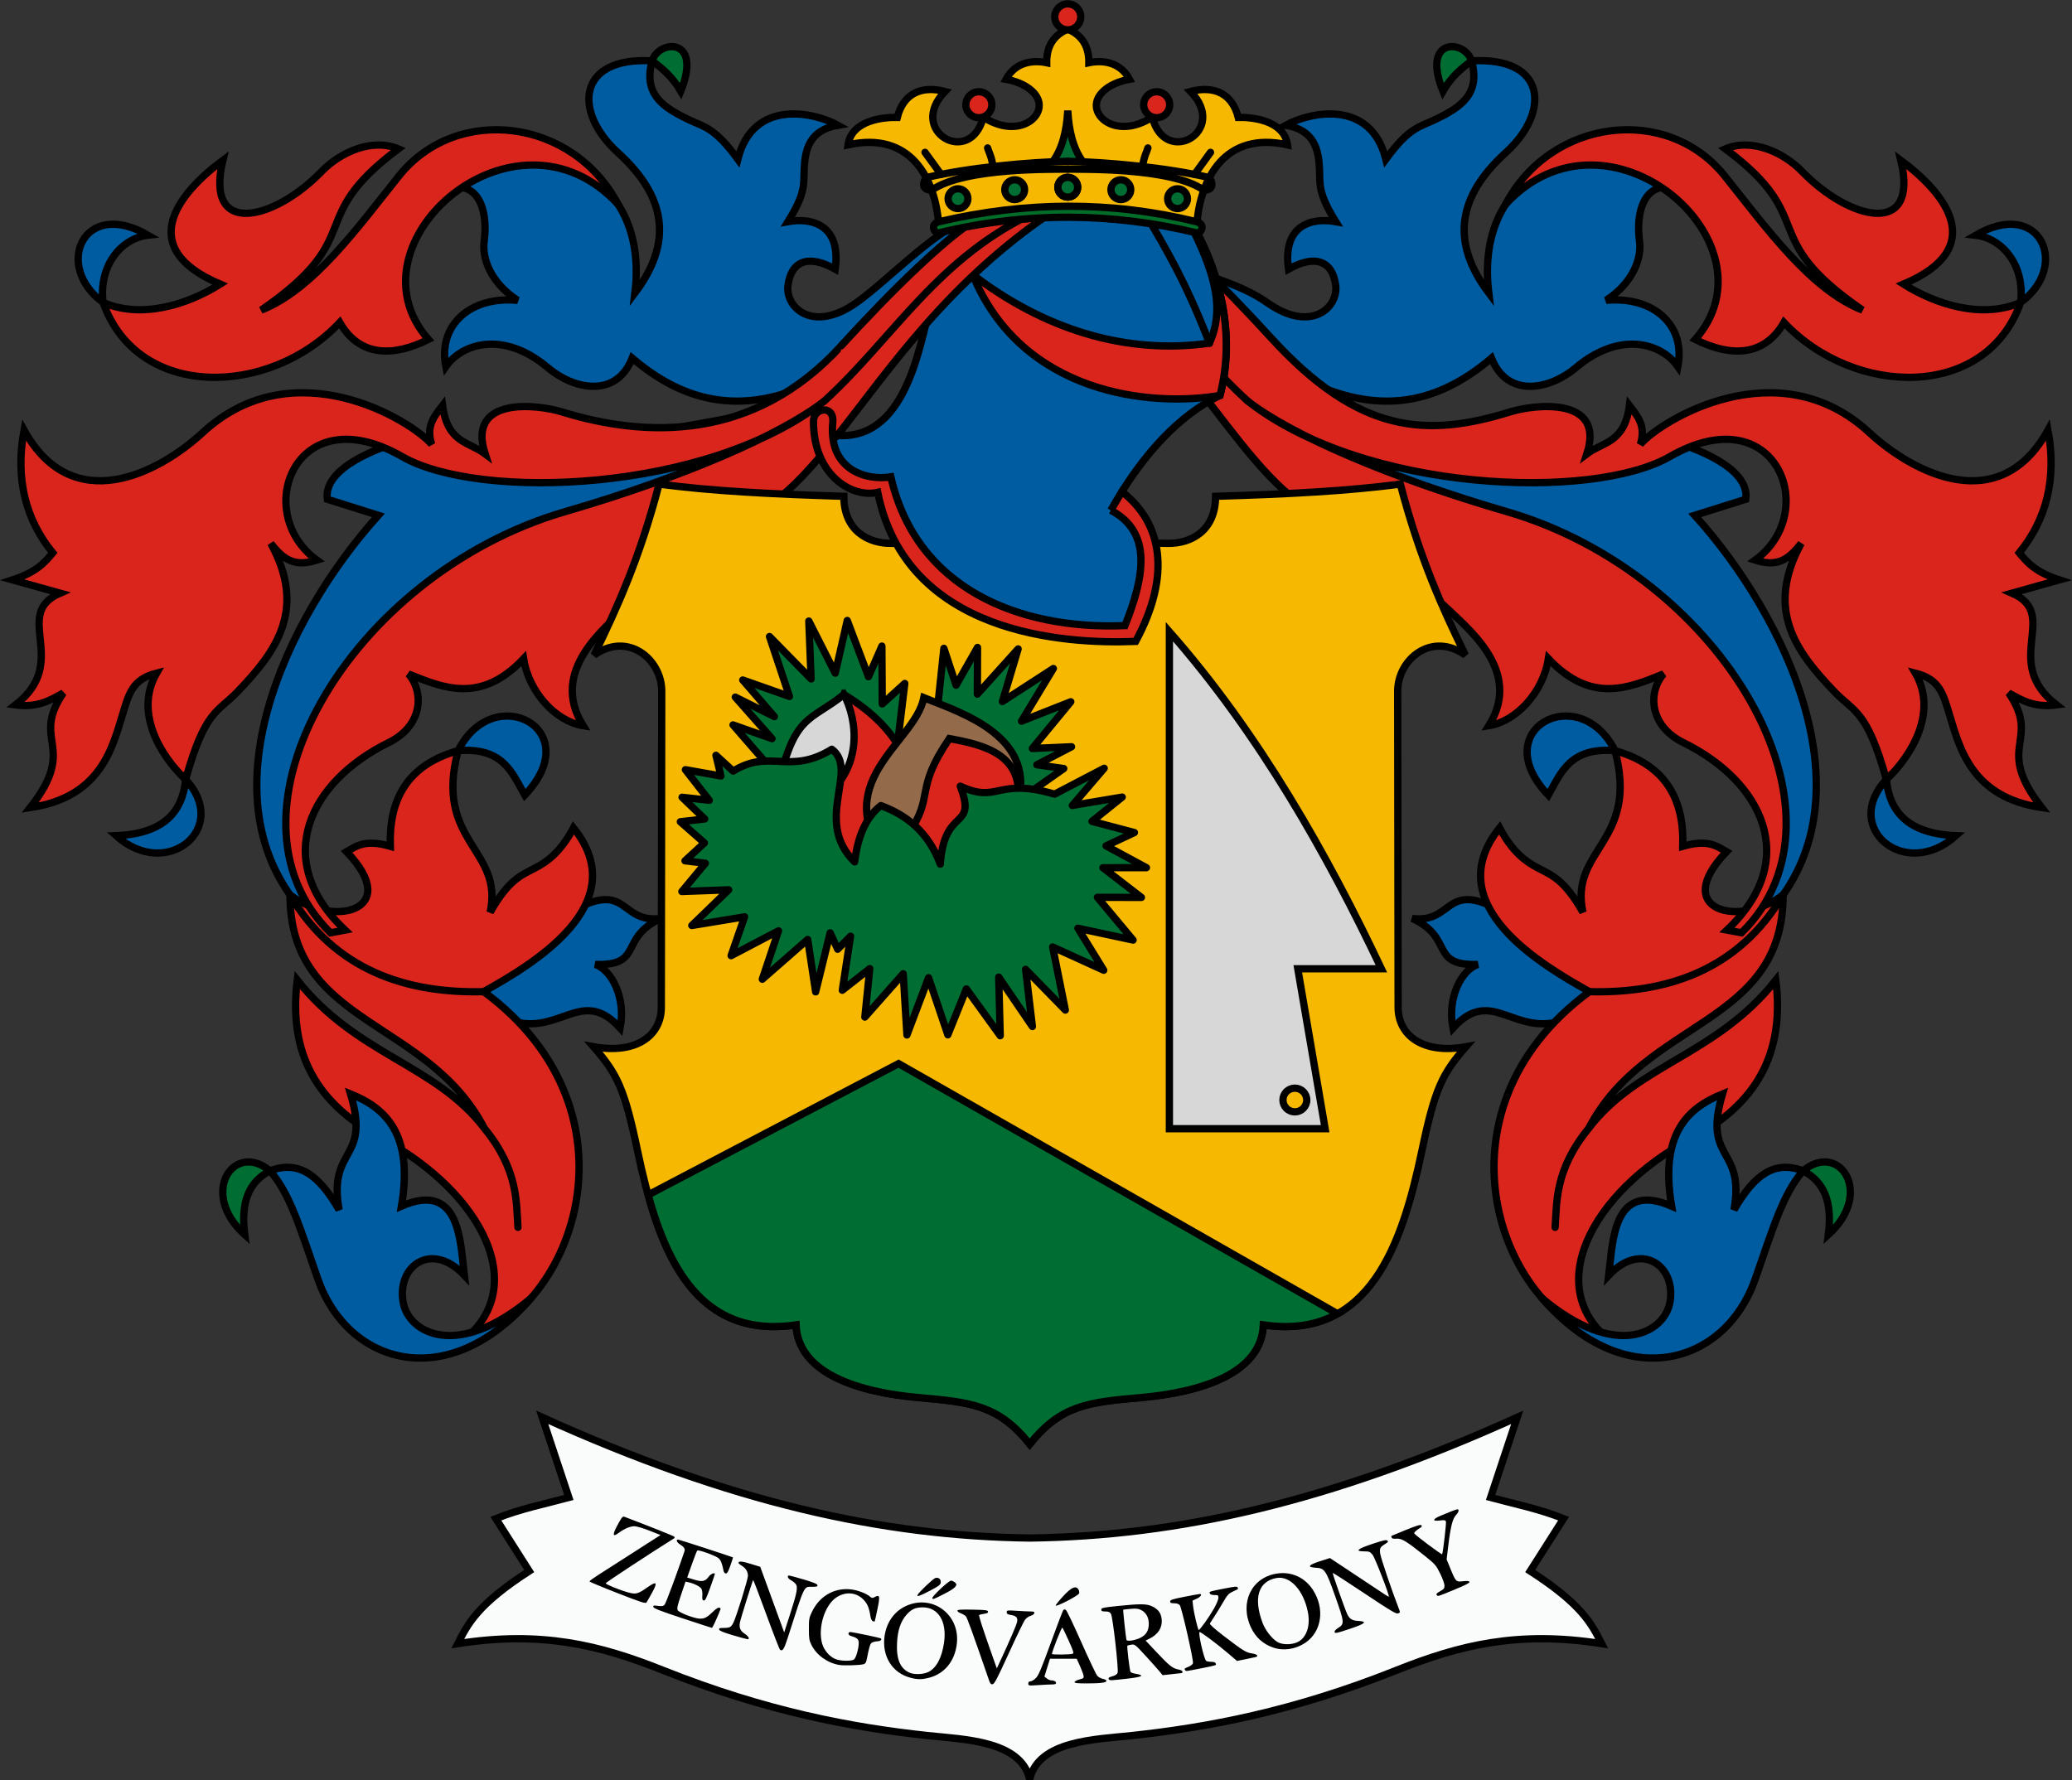 <?xml version="1.0" encoding="UTF-8" standalone="no"?>
<!-- Created with Inkscape (http://www.inkscape.org/) -->

<svg
   width="170.687mm"
   height="146.656mm"
   viewBox="0 0 170.687 146.656"
   version="1.1"
   id="svg5"
   xml:space="preserve"
   inkscape:version="1.2.1 (ef4d3fba62, 2022-07-19, custom)"
   sodipodi:docname="HUN Zengővárkony COA.svg"
   xmlns:inkscape="http://www.inkscape.org/namespaces/inkscape"
   xmlns:sodipodi="http://sodipodi.sourceforge.net/DTD/sodipodi-0.dtd"
   xmlns="http://www.w3.org/2000/svg"
   xmlns:svg="http://www.w3.org/2000/svg"><rect x="0" y="0" width="170.687" height="146.656" fill="#333333" stroke="none"/><sodipodi:namedview
     id="namedview7"
     pagecolor="#ffffff"
     bordercolor="#666666"
     borderopacity="1.0"
     inkscape:showpageshadow="2"
     inkscape:pageopacity="0.0"
     inkscape:pagecheckerboard="0"
     inkscape:deskcolor="#d1d1d1"
     inkscape:document-units="mm"
     showgrid="false"
     inkscape:zoom="0.5888121"
     inkscape:cx="576.58462"
     inkscape:cy="7.642506"
     inkscape:window-width="1860"
     inkscape:window-height="1016"
     inkscape:window-x="0"
     inkscape:window-y="0"
     inkscape:window-maximized="1"
     inkscape:current-layer="layer2"
     showguides="true" /><defs
     id="defs2" /><g
     inkscape:groupmode="layer"
     id="layer2"
     inkscape:label="RASZTER"
     transform="translate(366.029,-99.695)" /><g
     inkscape:label="Layer 1"
     inkscape:groupmode="layer"
     id="layer1"
     transform="translate(366.029,-99.695)"><g
       id="g12697"
       inkscape:transform-center-x="41.802615"
       inkscape:transform-center-y="5.9891965"
       transform="translate(-185.208,111.125)"><path
         style="font-variation-settings:normal;opacity:1;fill:#005ca1;fill-opacity:1;stroke:#000000;stroke-width:0.6;stroke-linecap:round;stroke-linejoin:miter;stroke-miterlimit:4;stroke-dasharray:none;stroke-dashoffset:0;stroke-opacity:1;stop-color:#000000;stop-opacity:1"
         d="m -144.895,68.013 5.751,4.507 c 4.345,1.711 6.141,-2.854 9.408,0.755 0.497,-2.493 -0.707,-4.808 -2.055,-5.245 4.043,0.125 1.913,-2.209 5.417,-3.789 -3.475,0.442 -2.623,-3.253 -7.415,-0.558"
         id="path12549"
         sodipodi:nodetypes="cccccc" /><path
         style="font-variation-settings:normal;opacity:1;fill:#005ca1;fill-opacity:1;stroke:#000000;stroke-width:0.6;stroke-linecap:round;stroke-linejoin:miter;stroke-miterlimit:4;stroke-dasharray:none;stroke-dashoffset:0;stroke-opacity:1;stop-color:#000000;stop-opacity:1"
         d="m -113.148,21.649 -27.68,5.023 -6.818,-1.801 c -1.969,0.588 -6.562,2.221 -6.21,4.833 l 4.205,1.323 c -7.525,8.328 -14.731,23.332 -6.052,32.795 l 1.255,0.688 c -6.429,-11.615 4.214,-23.018 22.202,-27.552 9.692,-2.443 13.418,-11.95 19.123,-15.2"
         id="path9982"
         sodipodi:nodetypes="cccccccsc" /><path
         style="font-variation-settings:normal;opacity:1;fill:#da251c;fill-opacity:1;stroke:#000000;stroke-width:0.6;stroke-linecap:round;stroke-linejoin:miter;stroke-miterlimit:4;stroke-dasharray:none;stroke-dashoffset:0;stroke-opacity:1;stop-color:#000000;stop-opacity:1"
         d="m -156.933,62.298 c 3.595,2.747 9.32,1.3 4.663,-3.557 0.822,-0.475 1.54,-1.041 3.602,-0.443 -0.119,-3.665 1.236,-6.664 5.584,-7.881 -2.011,7.559 3.788,8.104 2.638,13.319 1.542,-2.731 2.607,-3.068 3.739,-3.667 1,-0.529 2.085,-1.321 3.128,-3.292 5.115,6.364 -3.609,11.365 -7.395,13.495 13.584,10.02 7.342,26.863 -2.118,29.062 6.232,-4.401 2.095,-12.499 -6.355,-17.01 -5.161,-2.755 -7.653,-6.814 -6.887,-13.005 4.905,6.207 11.38,6.929 15.406,12.2 -4.676,-9.028 -16.024,-8.448 -16.005,-19.222"
         id="path9984"
         sodipodi:nodetypes="cccccscccsccc" /><path
         style="font-variation-settings:normal;opacity:1;fill:none;fill-opacity:1;stroke:#000000;stroke-width:0.6;stroke-linecap:round;stroke-linejoin:miter;stroke-miterlimit:4;stroke-dasharray:none;stroke-dashoffset:0;stroke-opacity:1;stop-color:#000000;stop-opacity:1"
         d="m -156.933,62.298 c 3.694,6.259 9.668,8.137 15.958,7.975"
         id="path9986"
         sodipodi:nodetypes="cc" /><path
         style="font-variation-settings:normal;opacity:1;fill:none;fill-opacity:1;stroke:#000000;stroke-width:0.6;stroke-linecap:round;stroke-linejoin:miter;stroke-miterlimit:4;stroke-dasharray:none;stroke-dashoffset:0;stroke-opacity:1;stop-color:#000000;stop-opacity:1"
         d="m -140.928,81.52 c 2.834,3.457 2.626,6.157 2.777,8.17"
         id="path9988"
         sodipodi:nodetypes="cc" /><path
         style="font-variation-settings:normal;opacity:1;fill:#005ca1;fill-opacity:1;stroke:#000000;stroke-width:0.6;stroke-linecap:round;stroke-linejoin:miter;stroke-miterlimit:4;stroke-dasharray:none;stroke-dashoffset:0;stroke-opacity:1;stop-color:#000000;stop-opacity:1"
         d="m -137.058,95.509 c -6.876,7.995 -15.121,5.452 -17.571,-1.539 -1.441,-4.113 -2.285,-7.054 -3.955,-8.935 2.36,-0.89 4.018,0.305 5.697,3.215 -0.928,-5.271 2.617,-3.937 0.944,-9.552 2.926,1.182 5.189,3.339 4.192,9.248 4.873,-2.116 4.845,2.994 5.18,5.692 -2.676,-2.846 -5.556,-0.793 -5.046,2.196 0.444,2.604 4.501,4.774 10.533,-0.296"
         id="path9990"
         sodipodi:nodetypes="cscccccsc" /><path
         style="font-variation-settings:normal;opacity:1;fill:#006d33;fill-opacity:1;stroke:#000000;stroke-width:0.6;stroke-linecap:round;stroke-linejoin:miter;stroke-miterlimit:4;stroke-dasharray:none;stroke-dashoffset:0;stroke-opacity:1;stop-color:#000000;stop-opacity:1"
         d="m -158.584,85.035 c -1.787,0.937 -2.41,2.64 -2.074,5.262 -3.817,-3.454 -0.865,-7.727 2.074,-5.262"
         id="path9992"
         sodipodi:nodetypes="ccc" /><path
         style="font-variation-settings:normal;opacity:1;fill:#005ca1;fill-opacity:1;stroke:#000000;stroke-width:0.6;stroke-linecap:round;stroke-linejoin:miter;stroke-miterlimit:4;stroke-dasharray:none;stroke-dashoffset:0;stroke-opacity:1;stop-color:#000000;stop-opacity:1"
         d="m -143.084,50.418 c 3.681,-0.292 4.423,1.756 5.492,3.663 5.188,-5.434 -2.559,-9.496 -5.492,-3.663"
         id="path9994"
         sodipodi:nodetypes="ccc" /></g><g
       id="g12715"
       inkscape:transform-center-x="-41.802614"
       inkscape:transform-center-y="5.9891965"
       transform="matrix(-1,0,0,1,-376.073,111.125)"><path
         style="font-variation-settings:normal;opacity:1;fill:#005ca1;fill-opacity:1;stroke:#000000;stroke-width:0.6;stroke-linecap:round;stroke-linejoin:miter;stroke-miterlimit:4;stroke-dasharray:none;stroke-dashoffset:0;stroke-opacity:1;stop-color:#000000;stop-opacity:1"
         d="m -144.895,68.013 5.751,4.507 c 4.345,1.711 6.141,-2.854 9.408,0.755 0.497,-2.493 -0.707,-4.808 -2.055,-5.245 4.043,0.125 1.913,-2.209 5.417,-3.789 -3.475,0.442 -2.623,-3.253 -7.415,-0.558"
         id="path12699"
         sodipodi:nodetypes="cccccc" /><path
         style="font-variation-settings:normal;opacity:1;fill:#005ca1;fill-opacity:1;stroke:#000000;stroke-width:0.6;stroke-linecap:round;stroke-linejoin:miter;stroke-miterlimit:4;stroke-dasharray:none;stroke-dashoffset:0;stroke-opacity:1;stop-color:#000000;stop-opacity:1"
         d="m -113.148,21.649 -27.68,5.023 -6.818,-1.801 c -1.969,0.588 -6.562,2.221 -6.21,4.833 l 4.205,1.323 c -7.525,8.328 -14.731,23.332 -6.052,32.795 l 1.255,0.688 c -6.429,-11.615 4.214,-23.018 22.202,-27.552 9.692,-2.443 13.418,-11.95 19.123,-15.2"
         id="path12701"
         sodipodi:nodetypes="cccccccsc" /><path
         style="font-variation-settings:normal;opacity:1;fill:#da251c;fill-opacity:1;stroke:#000000;stroke-width:0.6;stroke-linecap:round;stroke-linejoin:miter;stroke-miterlimit:4;stroke-dasharray:none;stroke-dashoffset:0;stroke-opacity:1;stop-color:#000000;stop-opacity:1"
         d="m -156.933,62.298 c 3.595,2.747 9.32,1.3 4.663,-3.557 0.822,-0.475 1.54,-1.041 3.602,-0.443 -0.119,-3.665 1.236,-6.664 5.584,-7.881 -2.011,7.559 3.788,8.104 2.638,13.319 1.542,-2.731 2.607,-3.068 3.739,-3.667 1,-0.529 2.085,-1.321 3.128,-3.292 5.115,6.364 -3.609,11.365 -7.395,13.495 13.584,10.02 7.342,26.863 -2.118,29.062 6.232,-4.401 2.095,-12.499 -6.355,-17.01 -5.161,-2.755 -7.653,-6.814 -6.887,-13.005 4.905,6.207 11.38,6.929 15.406,12.2 -4.676,-9.028 -16.024,-8.448 -16.005,-19.222"
         id="path12703"
         sodipodi:nodetypes="cccccscccsccc" /><path
         style="font-variation-settings:normal;opacity:1;fill:none;fill-opacity:1;stroke:#000000;stroke-width:0.6;stroke-linecap:round;stroke-linejoin:miter;stroke-miterlimit:4;stroke-dasharray:none;stroke-dashoffset:0;stroke-opacity:1;stop-color:#000000;stop-opacity:1"
         d="m -156.933,62.298 c 3.694,6.259 9.668,8.137 15.958,7.975"
         id="path12705"
         sodipodi:nodetypes="cc" /><path
         style="font-variation-settings:normal;opacity:1;fill:none;fill-opacity:1;stroke:#000000;stroke-width:0.6;stroke-linecap:round;stroke-linejoin:miter;stroke-miterlimit:4;stroke-dasharray:none;stroke-dashoffset:0;stroke-opacity:1;stop-color:#000000;stop-opacity:1"
         d="m -140.928,81.52 c 2.834,3.457 2.626,6.157 2.777,8.17"
         id="path12707"
         sodipodi:nodetypes="cc" /><path
         style="font-variation-settings:normal;opacity:1;fill:#005ca1;fill-opacity:1;stroke:#000000;stroke-width:0.6;stroke-linecap:round;stroke-linejoin:miter;stroke-miterlimit:4;stroke-dasharray:none;stroke-dashoffset:0;stroke-opacity:1;stop-color:#000000;stop-opacity:1"
         d="m -137.058,95.509 c -6.876,7.995 -15.121,5.452 -17.571,-1.539 -1.441,-4.113 -2.285,-7.054 -3.955,-8.935 2.36,-0.89 4.018,0.305 5.697,3.215 -0.928,-5.271 2.617,-3.937 0.944,-9.552 2.926,1.182 5.189,3.339 4.192,9.248 4.873,-2.116 4.845,2.994 5.18,5.692 -2.676,-2.846 -5.556,-0.793 -5.046,2.196 0.444,2.604 4.501,4.774 10.533,-0.296"
         id="path12709"
         sodipodi:nodetypes="cscccccsc" /><path
         style="font-variation-settings:normal;opacity:1;fill:#006d33;fill-opacity:1;stroke:#000000;stroke-width:0.6;stroke-linecap:round;stroke-linejoin:miter;stroke-miterlimit:4;stroke-dasharray:none;stroke-dashoffset:0;stroke-opacity:1;stop-color:#000000;stop-opacity:1"
         d="m -158.584,85.035 c -1.787,0.937 -2.41,2.64 -2.074,5.262 -3.817,-3.454 -0.865,-7.727 2.074,-5.262"
         id="path12711"
         sodipodi:nodetypes="ccc" /><path
         style="font-variation-settings:normal;opacity:1;fill:#005ca1;fill-opacity:1;stroke:#000000;stroke-width:0.6;stroke-linecap:round;stroke-linejoin:miter;stroke-miterlimit:4;stroke-dasharray:none;stroke-dashoffset:0;stroke-opacity:1;stop-color:#000000;stop-opacity:1"
         d="m -143.084,50.418 c 3.681,-0.292 4.423,1.756 5.492,3.663 5.188,-5.434 -2.559,-9.496 -5.492,-3.663"
         id="path12713"
         sodipodi:nodetypes="ccc" /></g><g
       id="g9210"
       transform="translate(-179.917,37.042)"><path
         style="font-variation-settings:normal;opacity:1;fill:#005ca1;fill-opacity:1;stroke:#000000;stroke-width:0.6;stroke-linecap:round;stroke-linejoin:miter;stroke-miterlimit:4;stroke-dasharray:none;stroke-dashoffset:0;stroke-opacity:1;stop-color:#000000;stop-opacity:1"
         d="m -90.762,83.937 c 2.863,1.136 6.564,1.897 9.041,3.651 3.609,2.555 5.865,0.389 5.642,-1.408 -0.253,-2.038 -1.693,-2.592 -3.891,-1.353 -0.505,-3.639 1.91,-4.27 3.892,-3.913 -1.469,-2.374 -1.284,-3.026 -1.337,-4.328 -0.064,-1.545 -0.39,-3.22 -2.776,-3.615 1.836,-1.025 6.96,-2.284 8.242,2.802 1.936,-2.656 2.793,-2.655 4.07,-3.272 2.097,-1.012 3.745,-2.081 2.991,-4.835 6.222,-0.353 6.481,4.23 2.835,7.546 -3.356,3.052 -5.027,6.799 -1.416,11.586 -1.44,-11.861 11.513,-14.165 16.42,-7.995 -2.837,-1.919 -4.455,0.295 -3.998,3.77 0.153,1.163 -0.349,3.24 -2.758,4.827 3.835,-0.362 6.586,1.988 5.911,5.458 -1.406,-2.012 -4.863,-2.911 -8.401,0.088 -2.101,1.781 -5.618,2.577 -6.952,-0.789 -4.919,4.21 -10.032,4.619 -15.893,1.502 L -94.003,80.185"
         id="path9188"
         sodipodi:nodetypes="cssccsccscsccsccsccc"
         inkscape:transform-center-x="-25.467784"
         inkscape:transform-center-y="24.28616" /><path
         style="font-variation-settings:normal;opacity:1;fill:#006d33;fill-opacity:1;stroke:#000000;stroke-width:0.6;stroke-linecap:round;stroke-linejoin:miter;stroke-miterlimit:4;stroke-dasharray:none;stroke-dashoffset:0;stroke-opacity:1;stop-color:#000000;stop-opacity:1"
         d="m -64.888,67.667 c -0.532,-1.74 -4.181,-2.019 -2.359,2.499 0.702,-1.211 1.526,-1.873 2.359,-2.499"
         id="path9190"
         sodipodi:nodetypes="ccc"
         inkscape:transform-center-x="-29.673629"
         inkscape:transform-center-y="10.940371" /><g
         id="g9194"
         transform="matrix(-1,0,0,1,-191.988,-37.042)"
         style="fill:#da251c;fill-opacity:1;stroke:#000000;stroke-width:0.6;stroke-dasharray:none"
         inkscape:transform-center-x="-55.113886"
         inkscape:transform-center-y="26.154162"><path
           style="font-variation-settings:normal;opacity:1;fill:#da251c;fill-opacity:1;stroke:#000000;stroke-width:0.6;stroke-linecap:round;stroke-linejoin:miter;stroke-miterlimit:4;stroke-dasharray:none;stroke-dashoffset:0;stroke-opacity:1;stop-color:#000000;stop-opacity:1"
           d="m -129.887,116.558 c -3.725,-7.115 -13.305,-8.316 -18.067,-2.367 -3.433,4.289 -7.067,9.369 -11.351,11.055 8.883,-6.123 3.447,-7.427 11.299,-13.285 -2.194,-0.916 -4.8,0.292 -6.322,1.864 -3.896,4.022 -9.672,5.467 -8.131,-0.924 -3.702,2.743 -7.278,7.224 -0.223,10.204 -2.69,1.694 -6.481,2.884 -9.647,1.512 2.851,8.066 13.713,7.798 19.497,1.647 1.655,2.886 4.471,2.817 7.305,1.398 -7.002,-7.943 7.181,-20.277 15.619,-11.136"
           id="path9192"
           sodipodi:nodetypes="csccscccccc" /></g><path
         style="font-variation-settings:normal;opacity:1;fill:#005ca1;fill-opacity:1;stroke:#000000;stroke-width:0.6;stroke-linecap:round;stroke-linejoin:miter;stroke-miterlimit:4;stroke-dasharray:none;stroke-dashoffset:0;stroke-opacity:1;stop-color:#000000;stop-opacity:1"
         d="m -19.659,87.575 c 4.099,-2.979 1.646,-8.651 -3.703,-5.543 2.17,0.239 4.082,2.459 3.703,5.543 z"
         id="path9196"
         sodipodi:nodetypes="ccc"
         inkscape:transform-center-x="-75.510003"
         inkscape:transform-center-y="26.963443" /></g><g
       id="g9203"
       transform="translate(-185.208,37.042)"><path
         style="font-variation-settings:normal;opacity:1;fill:#005ca1;fill-opacity:1;stroke:#000000;stroke-width:0.6;stroke-linecap:round;stroke-linejoin:miter;stroke-miterlimit:4;stroke-dasharray:none;stroke-dashoffset:0;stroke-opacity:1;stop-color:#000000;stop-opacity:1"
         d="m -101.226,80.762 c -2.863,1.136 -6.564,5.072 -9.041,6.826 -3.609,2.555 -5.865,0.389 -5.642,-1.408 0.253,-2.038 1.693,-2.592 3.891,-1.353 0.505,-3.639 -1.91,-4.27 -3.892,-3.913 1.469,-2.374 1.284,-3.026 1.337,-4.328 0.064,-1.545 0.39,-3.22 2.776,-3.615 -1.836,-1.025 -6.96,-2.284 -8.242,2.802 -1.936,-2.656 -2.793,-2.655 -4.07,-3.272 -2.097,-1.012 -3.745,-2.081 -2.991,-4.835 -6.222,-0.353 -6.481,4.23 -2.835,7.546 3.356,3.052 5.027,6.799 1.416,11.586 1.44,-11.861 -11.513,-14.165 -16.42,-7.995 2.837,-1.919 4.455,0.295 3.998,3.77 -0.153,1.163 0.349,3.24 2.758,4.827 -3.835,-0.362 -6.586,1.988 -5.911,5.458 1.406,-2.012 4.863,-2.911 8.401,0.088 2.101,1.781 5.618,2.577 6.952,-0.789 4.919,4.21 10.032,4.619 15.893,1.502 l 14.86,-13.474"
         id="path7418"
         sodipodi:nodetypes="cssccsccscsccsccsccc"
         inkscape:transform-center-x="25.467784"
         inkscape:transform-center-y="24.28616" /><path
         style="font-variation-settings:normal;opacity:1;fill:#006d33;fill-opacity:1;stroke:#000000;stroke-width:0.6;stroke-linecap:round;stroke-linejoin:miter;stroke-miterlimit:4;stroke-dasharray:none;stroke-dashoffset:0;stroke-opacity:1;stop-color:#000000;stop-opacity:1"
         d="m -127.1,67.667 c 0.532,-1.74 4.181,-2.019 2.359,2.499 -0.702,-1.211 -1.526,-1.873 -2.359,-2.499"
         id="path7420"
         sodipodi:nodetypes="ccc"
         inkscape:transform-center-x="29.673629"
         inkscape:transform-center-y="10.940371" /><g
         id="g7459"
         transform="translate(0,-37.042)"
         style="fill:#da251c;fill-opacity:1;stroke:#000000;stroke-width:0.6;stroke-dasharray:none"
         inkscape:transform-center-x="55.113887"
         inkscape:transform-center-y="26.154162"><path
           style="font-variation-settings:normal;opacity:1;fill:#da251c;fill-opacity:1;stroke:#000000;stroke-width:0.6;stroke-linecap:round;stroke-linejoin:miter;stroke-miterlimit:4;stroke-dasharray:none;stroke-dashoffset:0;stroke-opacity:1;stop-color:#000000;stop-opacity:1"
           d="m -129.887,116.558 c -3.725,-7.115 -13.305,-8.316 -18.067,-2.367 -3.433,4.289 -7.067,9.369 -11.351,11.055 8.883,-6.123 3.447,-7.427 11.299,-13.285 -2.194,-0.916 -4.8,0.292 -6.322,1.864 -3.896,4.022 -9.672,5.467 -8.131,-0.924 -3.702,2.743 -7.278,7.224 -0.223,10.204 -2.69,1.694 -6.481,2.884 -9.647,1.512 2.851,8.066 13.713,7.798 19.497,1.647 1.655,2.886 4.471,2.817 7.305,1.398 -7.002,-7.943 7.181,-20.277 15.619,-11.136"
           id="path7456"
           sodipodi:nodetypes="csccscccccc" /></g><path
         style="font-variation-settings:normal;opacity:1;fill:#005ca1;fill-opacity:1;stroke:#000000;stroke-width:0.6;stroke-linecap:round;stroke-linejoin:miter;stroke-miterlimit:4;stroke-dasharray:none;stroke-dashoffset:0;stroke-opacity:1;stop-color:#000000;stop-opacity:1"
         d="m -172.329,87.575 c -4.099,-2.979 -1.646,-8.651 3.703,-5.543 -2.17,0.239 -4.082,2.459 -3.703,5.543 z"
         id="path7461"
         sodipodi:nodetypes="ccc"
         inkscape:transform-center-x="75.510003"
         inkscape:transform-center-y="26.963443" /></g><g
       id="g7384"
       transform="translate(-185.208,95.25)"><path
         style="font-variation-settings:normal;opacity:1;fill:#da251c;fill-opacity:1;stroke:#000000;stroke-width:0.6;stroke-linecap:round;stroke-linejoin:miter;stroke-miterlimit:4;stroke-dasharray:none;stroke-dashoffset:0;stroke-opacity:1;stop-color:#000000;stop-opacity:1"
         d="m -93.945,21.772 c -13.202,8.783 -17.611,20.999 -24.374,24.855 l -10.714,7.653 c -1.968,1.917 -6.581,5.414 -3.75,9.956 -2.241,-0.356 -4.464,-2.723 -4.902,-5.522 -3.529,3.726 -6.574,2.436 -9.487,1.257 1.295,1.503 1.204,4.262 -1.64,5.66 -6.485,3.189 -9.721,9.651 -3.584,15.444 l -1.2,0.223 c -9.95,-9.784 1.538,-29.533 19.351,-34.705 9.588,-2.784 17.771,-6.311 21.337,-9.112 -9.626,7.555 -28.42,8.239 -34.775,4.589 -8.784,-5.045 -12.475,4.577 -7.037,8.525 -1.815,0.574 -2.732,-0.008 -3.795,-1.386 2.985,5.459 0.452,8.906 -2.745,12.236 -1.63,1.698 -2.671,1.489 -4.272,7.23 -2.1,-1.997 -4.236,-5.557 -2.388,-8.772 -1.994,0.511 -2.278,1.66 -2.826,3.482 -0.862,2.866 -1.898,6.761 -7.586,7.601 3.991,-5.091 -0.005,-5.428 2.722,-9.446 -1.069,0.596 -2.105,1.228 -3.934,0.983 4.621,-3.584 -0.376,-7.444 3.667,-9.208 l -3.909,-1.093 c 1.978,-0.643 2.655,-1.435 3.311,-2.229 -2.235,-2.739 -3.103,-6.093 -2.367,-10.115 3.979,7.226 11.061,3.587 14.722,0.206 7.552,-6.975 17.238,-0.943 18.86,0.971 -0.497,-1.543 0.246,-2.343 0.897,-3.197 0.409,3.115 2.196,2.985 3.505,3.978 -1.555,-4.8 4.406,-4.049 6.291,-3.465 6.887,2.134 15.799,2.496 23.038,-5.429 3.795,-4.155 9.119,-9.551 12.061,-10.962 z"
         id="path3680"
         sodipodi:nodetypes="ccccccsccscsccsccscccccccscccsscc"
         inkscape:transform-center-x="40.870462"
         inkscape:transform-center-y="55.952306" /><path
         style="font-variation-settings:normal;opacity:1;fill:#005ca1;fill-opacity:1;stroke:#000000;stroke-width:0.6;stroke-linecap:round;stroke-linejoin:miter;stroke-miterlimit:4;stroke-dasharray:none;stroke-dashoffset:0;stroke-opacity:1;stop-color:#000000;stop-opacity:1"
         d="m -165.529,68.674 c 3.724,3.976 -1.541,8.386 -5.731,4.623 3.91,-0.158 5.475,-1.938 5.731,-4.623 z"
         id="path3708"
         sodipodi:nodetypes="ccc"
         inkscape:transform-center-x="71.766756"
         inkscape:transform-center-y="76.118753" /><path
         style="font-variation-settings:normal;opacity:1;fill:#da251c;fill-opacity:1;stroke:#000000;stroke-width:0.6;stroke-linecap:round;stroke-linejoin:miter;stroke-miterlimit:4;stroke-dasharray:none;stroke-dashoffset:0;stroke-opacity:1;stop-color:#000000;stop-opacity:1"
         d="m -97.01,21.772 c 13.202,8.783 17.611,20.999 24.374,24.855 l 10.714,7.653 c 1.968,1.917 6.581,5.414 3.75,9.956 2.241,-0.356 4.464,-2.723 4.902,-5.522 3.529,3.726 6.574,2.436 9.487,1.257 -1.295,1.503 -1.204,4.262 1.64,5.66 6.485,3.189 9.721,9.651 3.584,15.444 l 1.2,0.223 c 9.95,-9.784 -1.538,-29.533 -19.351,-34.705 -9.588,-2.784 -17.771,-6.311 -21.337,-9.112 9.626,7.555 28.42,8.239 34.775,4.589 8.784,-5.045 12.475,4.577 7.037,8.525 1.815,0.574 2.732,-0.008 3.795,-1.386 -2.985,5.459 -0.452,8.906 2.745,12.236 1.63,1.698 2.671,1.489 4.272,7.23 2.1,-1.997 4.236,-5.557 2.388,-8.772 1.994,0.511 2.278,1.66 2.826,3.482 0.862,2.866 1.898,6.761 7.586,7.601 -3.991,-5.091 0.005,-5.428 -2.722,-9.446 1.069,0.596 2.105,1.228 3.934,0.983 -4.621,-3.584 0.376,-7.444 -3.667,-9.208 l 3.909,-1.093 c -1.978,-0.643 -2.655,-1.435 -3.311,-2.229 2.235,-2.739 3.103,-6.093 2.367,-10.115 -3.979,7.226 -11.061,3.587 -14.722,0.206 -7.552,-6.975 -17.238,-0.943 -18.86,0.971 0.497,-1.543 -0.246,-2.343 -0.897,-3.197 -0.409,3.115 -2.196,2.985 -3.505,3.978 1.555,-4.8 -4.406,-4.049 -6.291,-3.465 -6.887,2.134 -12.463,1.861 -19.702,-6.064 -3.795,-4.155 -9.119,-9.551 -12.061,-10.962"
         id="path3710"
         sodipodi:nodetypes="ccccccsccscsccsccscccccccscccssc"
         inkscape:transform-center-x="-40.870462"
         inkscape:transform-center-y="55.952306" /><path
         style="font-variation-settings:normal;opacity:1;fill:none;fill-opacity:1;stroke:#000000;stroke-width:0.6;stroke-linecap:round;stroke-linejoin:miter;stroke-miterlimit:4;stroke-dasharray:none;stroke-dashoffset:0;stroke-opacity:1;stop-color:#000000;stop-opacity:1"
         d="m -78.049,37.48 c -5.786,-5.287 -9.394,-11.971 -17.658,-15.679"
         id="path3712"
         sodipodi:nodetypes="cc"
         inkscape:transform-center-x="-8.0829019"
         inkscape:transform-center-y="34.058506" /><path
         style="font-variation-settings:normal;opacity:1;fill:#005ca1;fill-opacity:1;stroke:#000000;stroke-width:0.6;stroke-linecap:round;stroke-linejoin:miter;stroke-miterlimit:4;stroke-dasharray:none;stroke-dashoffset:0;stroke-opacity:1;stop-color:#000000;stop-opacity:1"
         d="m -25.426,68.674 c -3.724,3.976 1.541,8.386 5.731,4.623 -3.91,-0.158 -5.475,-1.938 -5.731,-4.623 z"
         id="path3714"
         sodipodi:nodetypes="ccc"
         inkscape:transform-center-x="-71.766756"
         inkscape:transform-center-y="76.118753" /></g><g
       id="g10032"
       transform="translate(-52.917)"><path
         style="font-variation-settings:normal;opacity:1;fill:#f6b801;fill-opacity:1;stroke:#000000;stroke-width:0.6;stroke-linecap:round;stroke-linejoin:miter;stroke-miterlimit:4;stroke-dasharray:none;stroke-dashoffset:0;stroke-opacity:1;stop-color:#000000;stop-opacity:1"
         d="m -237.418,214.844 c -4.872,-0.433 -9.941,-1.935 -10.114,-5.99 -8.779,1.294 -11.454,-6.677 -13.065,-14.366 -1.072,-5.118 -1.681,-6.336 -3.622,-8.553 3.553,0.646 5.582,-0.945 5.585,-3.239 l 0.035,-26.051 c 0.003,-2.622 -2.781,-4.961 -5.578,-2.974 1.909,-3.894 3.779,-8.041 5.361,-14.089 4.34,0.563 8.991,0.816 15.218,1.004 0,2.838 2.02,3.91 3.951,3.876 l 11.361,-0.202 11.361,0.202 c 1.932,0.034 3.951,-1.038 3.951,-3.876 6.227,-0.188 10.877,-0.441 15.218,-1.004 1.582,6.048 3.452,10.195 5.361,14.089 -2.797,-1.987 -5.582,0.353 -5.578,2.974 l 0.035,26.051 c 0.003,2.294 2.033,3.885 5.585,3.239 -1.941,2.217 -2.55,3.436 -3.622,8.553 -1.611,7.689 -4.286,15.66 -13.065,14.366 -0.173,4.055 -5.242,5.557 -10.114,5.99 -4.302,0.383 -6.545,0.6 -9.132,3.83 -2.586,-3.229 -4.829,-3.447 -9.132,-3.83 z"
         id="path18943"
         sodipodi:nodetypes="scscsscccscscccsscscscs"
         inkscape:transform-center-x="17.966158"
         inkscape:transform-center-y="-74.674787" /><path
         id="path18947"
         style="font-variation-settings:normal;opacity:1;fill:#006d33;fill-opacity:1;stroke:#000000;stroke-width:0.6;stroke-linecap:round;stroke-linejoin:miter;stroke-miterlimit:4;stroke-dasharray:none;stroke-dashoffset:0;stroke-opacity:1;stop-color:#000000;stop-opacity:1"
         d="m -239.091,187.327 -20.628,10.817 c 1.747,6.335 4.808,11.797 12.187,10.709 0.173,4.055 5.242,5.557 10.114,5.99 4.302,0.383 6.545,0.6 9.132,3.83 2.586,-3.229 4.829,-3.447 9.132,-3.83 4.872,-0.433 9.941,-1.935 10.114,-5.99 2.49,0.367 4.487,-0.013 6.11,-0.918 z" /><path
         style="font-variation-settings:normal;opacity:1;fill:#d7d7d7;fill-opacity:1;stroke:#000000;stroke-width:0.6;stroke-linecap:round;stroke-linejoin:miter;stroke-miterlimit:4;stroke-dasharray:none;stroke-dashoffset:0;stroke-opacity:1;stop-color:#000000;stop-opacity:1"
         d="m -216.78,151.739 v 40.95 h 12.831 l -2.255,-13.174 h 6.89 c -4.405,-9.304 -10.013,-19.309 -17.466,-27.776 z"
         id="path355"
         sodipodi:nodetypes="cccccc" /><ellipse
         style="font-variation-settings:normal;opacity:1;fill:#f6b801;fill-opacity:1;fill-rule:evenodd;stroke:#000000;stroke-width:0.6;stroke-linecap:butt;stroke-linejoin:miter;stroke-miterlimit:4;stroke-dasharray:none;stroke-dashoffset:0;stroke-opacity:1;stop-color:#000000;stop-opacity:1"
         id="path458"
         cx="-206.445"
         cy="190.325"
         rx="0.981"
         ry="0.976" /><path
         style="font-variation-settings:normal;fill:#006d33;fill-opacity:1;stroke:#000000;stroke-width:0.6;stroke-linecap:round;stroke-linejoin:round;stroke-miterlimit:4;stroke-dasharray:none;stroke-dashoffset:0;stroke-opacity:1;stop-color:#000000"
         d="m -248.377,164.428 -4.35,-5.008 3.214,1.134 -3.028,-3.424 3.219,1.607 -2.605,-3.018 3.849,1.356 -1.644,-4.936 3.427,3.495 -0.189,-4.773 2.178,4.296 0.989,-4.341 1.75,4.634 1.104,-2.524 0.03,4.766 1.856,-1.686 -0.826,6.88 3.451,-4.163 0.595,-5.612 1.004,3.039 1.767,-3.112 -0.012,3.847 3.358,-3.727 -1.297,4.336 4.198,-2.72 -2.624,4.34 4.061,-1.601 -3.171,3.85 3.233,-0.143 -2.859,1.484 2.218,0.311 -5.075,3.573"
         id="path5156"
         sodipodi:nodetypes="cccccccccccccccccccccccccccccccc" /><path
         style="font-variation-settings:normal;fill:#da251c;fill-opacity:1;stroke:#000000;stroke-width:0.6;stroke-linecap:round;stroke-linejoin:miter;stroke-miterlimit:4;stroke-dasharray:none;stroke-dashoffset:0;stroke-opacity:1;stop-color:#000000"
         d="m -248.12,170.488 4.533,-13.57 c 2.437,1.47 4.217,3.26 5.111,5.482 l -3.191,11.576"
         id="path356"
         sodipodi:nodetypes="cccc" /><path
         style="font-variation-settings:normal;fill:#d7d7d7;fill-opacity:1;stroke:#000000;stroke-width:0.6;stroke-linecap:round;stroke-linejoin:miter;stroke-miterlimit:4;stroke-dasharray:none;stroke-dashoffset:0;stroke-opacity:1;stop-color:#000000"
         d="m -249.104,164.965 c 1.345,-6.516 2.71,-5.788 5.517,-8.047 1.111,2.111 1.556,5.937 -1.555,8.416"
         id="path257"
         sodipodi:nodetypes="ccc" /><path
         style="font-variation-settings:normal;fill:#936a4a;fill-opacity:1;stroke:#000000;stroke-width:0.6;stroke-linecap:round;stroke-linejoin:miter;stroke-miterlimit:4;stroke-dasharray:none;stroke-dashoffset:0;stroke-opacity:1;stop-color:#000000"
         d="m -239.716,171.023 c -5.505,-6.861 1.96,-10.034 2.709,-13.843 3.142,1.263 9.564,3.258 7.62,9.113 l -5.642,6.931"
         id="path412"
         sodipodi:nodetypes="cccc" /><path
         style="font-variation-settings:normal;fill:#da251c;fill-opacity:1;stroke:#000000;stroke-width:0.6;stroke-linecap:round;stroke-linejoin:miter;stroke-miterlimit:4;stroke-dasharray:none;stroke-dashoffset:0;stroke-opacity:1;stop-color:#000000"
         d="m -236.307,172.568 -2.031,-4.085 c 2.305,-3.348 0.448,-3.543 3.43,-7.937 2.77,0.507 6.283,1.282 5.608,5.449"
         id="path414"
         sodipodi:nodetypes="cccc" /><path
         style="font-variation-settings:normal;fill:#006d33;fill-opacity:1;stroke:#000000;stroke-width:0.6;stroke-linecap:round;stroke-linejoin:round;stroke-miterlimit:4;stroke-dasharray:none;stroke-dashoffset:0;stroke-opacity:1;stop-color:#000000"
         d="m -244.59,161.427 c -3.491,2.161 -5.103,-0.09 -8.124,1.801 l -1.419,-1.303 0.41,1.704 -2.929,-0.519 1.97,2.522 -2.243,-0.25 1.864,1.789 -2.007,0.227 1.984,1.746 -1.599,1.472 1.679,0.203 -1.938,2.329 3.857,-0.142 -3.039,2.942 4.35,-0.717 -1.111,3.203 3.906,-2.049 -1.336,3.988 3.739,-3.274 0.654,4.316 1.196,-4.864 0.619,1.352 1.063,-1.074 -0.681,4.453 2.263,-1.78 -0.406,3.991 3.16,-3.573 0.307,5.048 1.781,-4.718 1.589,4.704 1.526,-3.784 2.79,3.86 -0.125,-4.832 2.775,4.072 -0.563,-4.71 3.276,3.355 -1.044,-5.198 4.208,1.916 -2.128,-3.46 4.545,0.974 -2.94,-3.522 3.626,0.008 -3.171,-2.447 3.585,-0.003 -3.328,-1.798 2.339,-1.097 -3.497,-0.921 2.491,-2 -4.109,0.689 2.625,-3.065 -4.085,2.133 c -4.82,-1.409 -4.611,0.819 -7.771,-0.656 1.404,3.698 -1.318,1.584 -1.646,6.426 -0.992,-2.656 -2.765,-4.034 -4.897,-4.827 -1.066,0.828 -1.859,2.223 -2.159,4.639 -3.448,-3.365 0.404,-7.582 -1.881,-9.279 z"
         id="path9380"
         sodipodi:nodetypes="ccccccccccccccccccccccccccccccccccccccccccccccccccccccccc" /></g><g
       id="g3655"
       transform="translate(-79.375)"><path
         style="font-variation-settings:normal;opacity:1;fill:#005ca1;fill-opacity:1;stroke:#000000;stroke-width:0.6;stroke-linecap:round;stroke-linejoin:miter;stroke-miterlimit:4;stroke-dasharray:none;stroke-dashoffset:0;stroke-opacity:1;stop-color:#000000;stop-opacity:1"
         d="m -203.987,116.241 -5.929,8.128 c -1.053,4.307 -2.302,12.545 -8.881,11.035 0.11,3.067 2.232,4.048 5.028,4.331 2.062,8.466 9.114,12.236 20.349,12.07 1.658,-4.853 2.183,-9.098 -1.234,-10.903 2.181,-3.715 5.113,-7.012 8.501,-8.629 1.795,-6.455 -1.362,-13.823 -3.881,-16.13"
         id="path263"
         sodipodi:nodetypes="cccccccc" /><path
         style="font-variation-settings:normal;opacity:1;fill:#da251c;fill-opacity:1;stroke:#000000;stroke-width:0.6;stroke-linecap:round;stroke-linejoin:miter;stroke-miterlimit:4;stroke-dasharray:none;stroke-dashoffset:0;stroke-opacity:1;stop-color:#000000;stop-opacity:1"
         d="m -195.147,141.736 0.914,-1.533 c 3.285,2.542 4.115,6.823 1.134,12.337 -5.943,0.239 -18.886,-0.59 -21.251,-12.28 -2.133,0.493 -5.305,-1.421 -5.291,-5.868 0.003,-1.113 1.733,-1.379 1.59,0.116 -0.376,3.919 2.778,4.807 4.783,4.475 2.078,9.156 10.486,12.622 19.288,12.255 1.623,-4.067 2.262,-7.694 -1.166,-9.503 z"
         id="path469"
         sodipodi:nodetypes="ccccssccc" /><path
         style="font-variation-settings:normal;opacity:1;fill:#da251c;fill-opacity:1;stroke:#000000;stroke-width:0.6;stroke-linecap:round;stroke-linejoin:miter;stroke-miterlimit:4;stroke-dasharray:none;stroke-dashoffset:0;stroke-opacity:1;stop-color:#000000;stop-opacity:1"
         d="m -189.119,117.17 c 3.64,5.484 4.025,10.997 2.965,15.103 -5.626,0.972 -16.305,-0.03 -20.379,-9.959 5.798,4.445 12.536,6.637 19.51,5.654 1.376,-3.018 0.324,-6.221 -2.097,-10.798 z"
         id="path471"
         sodipodi:nodetypes="ccccc" /><path
         style="font-variation-settings:normal;opacity:1;fill:none;fill-opacity:1;stroke:#000000;stroke-width:0.6;stroke-linecap:round;stroke-linejoin:miter;stroke-miterlimit:4;stroke-dasharray:none;stroke-dashoffset:0;stroke-opacity:1;stop-color:#000000;stop-opacity:1"
         d="m -187.022,127.968 c -1.926,-5.012 -3.598,-7.8 -5.276,-10.647"
         id="path473"
         sodipodi:nodetypes="cc" /></g><g
       id="g7377"
       transform="translate(-185.208,116.417)"><path
         style="font-variation-settings:normal;opacity:1;fill:#da251c;fill-opacity:1;stroke:#000000;stroke-width:0.6;stroke-linecap:round;stroke-linejoin:miter;stroke-miterlimit:4;stroke-dasharray:none;stroke-dashoffset:0;stroke-opacity:1;stop-color:#000000;stop-opacity:1"
         d="m -111.527,11.775 c 3.795,-4.155 9.119,-9.551 12.061,-10.962 l 5.521,-0.208 C -102.759,6.469 -107.654,13.864 -111.947,19.278"
         id="path7373"
         sodipodi:nodetypes="cccc"
         inkscape:transform-center-x="40.870462"
         inkscape:transform-center-y="55.952306" /><path
         style="font-variation-settings:normal;opacity:1;fill:none;fill-opacity:1;stroke:#000000;stroke-width:0.6;stroke-linecap:round;stroke-linejoin:miter;stroke-miterlimit:4;stroke-dasharray:none;stroke-dashoffset:0;stroke-opacity:1;stop-color:#000000;stop-opacity:1"
         d="m -112.906,16.313 c 5.786,-5.287 9.394,-11.971 17.658,-15.679"
         id="path3706"
         sodipodi:nodetypes="cc"
         inkscape:transform-center-x="8.0829021"
         inkscape:transform-center-y="34.058506" /></g><path
       style="font-variation-settings:normal;opacity:1;fill:#fafcfb;fill-opacity:1;stroke:#000000;stroke-width:0.6;stroke-linecap:round;stroke-linejoin:miter;stroke-miterlimit:4;stroke-dasharray:none;stroke-dashoffset:0;stroke-opacity:1;stop-color:#000000;stop-opacity:1"
       d="m -289.629,242.687 c -6.163,-0.662 -13.23,-1.964 -21.825,-5.392 -5.163,-2.06 -9.965,-3.261 -16.865,-2.179 0.838,-1.652 1.639,-3.239 5.885,-5.982 l -2.749,-4.32 c 2.034,-0.816 4.015,-1.201 6.014,-1.741 l -2.193,-6.604 c 15.555,7.035 27.991,9.784 40.158,9.944 12.168,-0.16 24.603,-2.909 40.159,-9.944 l -2.193,6.604 c 2,0.54 3.98,0.926 6.014,1.741 l -2.749,4.32 c 4.247,2.743 5.048,4.33 5.885,5.982 -6.9,-1.082 -11.701,0.119 -16.865,2.179 -8.594,3.429 -15.662,4.73 -21.825,5.392 -2.997,0.322 -7.691,0.406 -8.427,3.597 -0.736,-3.19 -5.43,-3.275 -8.427,-3.597 z"
       id="path13505"
       sodipodi:nodetypes="sscccccccccccsscs"
       inkscape:transform-center-x="23.558083"
       inkscape:transform-center-y="35.667446" /><path
       style="fill:#000000;stroke-width:1"
       d="m -281.319,238.403 c 0,-0.129 0.052,-0.182 0.178,-0.182 0.098,0 0.3,-0.124 0.449,-0.275 0.221,-0.224 0.449,-0.763 1.226,-2.9 0.525,-1.444 0.991,-2.662 1.035,-2.707 0.052,-0.054 0.125,-0.054 0.21,0 0.071,0.045 0.644,1.245 1.273,2.665 0.628,1.42 1.223,2.667 1.321,2.772 0.098,0.104 0.305,0.213 0.461,0.243 0.156,0.029 0.283,0.101 0.283,0.16 0,0.149 -0.475,0.211 -1.63,0.212 -0.757,6.8e-4 -0.995,-0.025 -0.995,-0.109 0,-0.06 0.176,-0.157 0.391,-0.214 0.363,-0.097 0.388,-0.121 0.345,-0.335 -0.025,-0.127 -0.162,-0.488 -0.303,-0.802 l -0.257,-0.572 h -1.101 -1.101 l -0.229,0.733 -0.229,0.733 0.193,0.156 c 0.106,0.086 0.262,0.156 0.346,0.156 0.244,0 0.421,0.093 0.421,0.221 0,0.08 -0.103,0.118 -0.318,0.118 -0.175,2.5e-4 -0.689,0.025 -1.143,0.055 -0.805,0.053 -0.826,0.05 -0.826,-0.127 z m 3.65,-2.453 c 0.117,-0.049 0.071,-0.203 -0.319,-1.071 -0.251,-0.557 -0.487,-1.045 -0.527,-1.085 -0.057,-0.057 -0.857,1.972 -0.857,2.172 0,0.071 1.53,0.056 1.703,-0.017 z m -6.89,2.17 c -1.377,-3.985 -1.792,-5.13 -1.902,-5.253 -0.072,-0.081 -0.26,-0.193 -0.416,-0.25 -0.156,-0.057 -0.284,-0.153 -0.284,-0.215 0,-0.089 0.256,-0.107 1.248,-0.089 1.069,0.02 1.252,0.043 1.274,0.16 0.02,0.102 -0.062,0.148 -0.323,0.183 -0.192,0.026 -0.375,0.072 -0.405,0.103 -0.052,0.052 0.276,1.063 1.111,3.426 l 0.343,0.97 0.371,-0.8 c 0.732,-1.578 1.236,-2.752 1.297,-3.025 0.079,-0.349 -0.063,-0.507 -0.519,-0.58 -0.26,-0.042 -0.333,-0.091 -0.333,-0.224 0,-0.164 0.035,-0.169 0.826,-0.117 0.454,0.03 0.971,0.055 1.149,0.055 0.258,3.3e-4 0.318,0.029 0.296,0.143 -0.015,0.079 -0.151,0.175 -0.302,0.214 -0.151,0.039 -0.36,0.187 -0.466,0.329 -0.105,0.142 -0.707,1.389 -1.338,2.771 -0.929,2.036 -1.18,2.517 -1.324,2.538 -0.142,0.021 -0.203,-0.047 -0.304,-0.339 z m 9.9,-0.04 c -0.12,-0.12 -0.044,-0.194 0.286,-0.283 0.225,-0.061 0.365,-0.156 0.41,-0.278 0.097,-0.268 -0.395,-4.623 -0.55,-4.864 -0.093,-0.145 -0.202,-0.191 -0.459,-0.191 -0.27,0 -0.337,-0.031 -0.337,-0.156 0,-0.139 0.149,-0.171 1.376,-0.298 1.884,-0.195 2.393,-0.186 2.856,0.051 0.472,0.241 0.686,0.535 0.741,1.017 0.08,0.707 -0.288,1.289 -1.039,1.647 l -0.28,0.134 0.947,1.007 c 1.022,1.088 1.283,1.292 1.772,1.382 0.186,0.035 0.318,0.107 0.318,0.176 0,0.065 -0.029,0.118 -0.064,0.118 -0.035,4.2e-4 -0.403,0.04 -0.818,0.087 l -0.755,0.086 -0.261,-0.32 c -0.144,-0.176 -0.658,-0.752 -1.144,-1.281 -0.855,-0.93 -0.893,-0.96 -1.175,-0.914 -0.16,0.026 -0.307,0.063 -0.325,0.081 -0.048,0.048 0.192,2.054 0.259,2.162 0.031,0.05 0.197,0.114 0.37,0.143 0.862,0.143 0.645,0.272 -0.71,0.423 -1.253,0.14 -1.34,0.144 -1.417,0.067 z m 2.567,-3.444 c 0.476,-0.229 0.698,-0.596 0.698,-1.156 0,-0.517 -0.22,-0.92 -0.615,-1.127 -0.236,-0.123 -0.409,-0.144 -0.881,-0.104 -0.323,0.028 -0.598,0.06 -0.611,0.073 -0.027,0.027 0.222,2.341 0.267,2.484 0.046,0.144 0.687,0.048 1.142,-0.17 z m -18.961,3.28 c -1.486,-0.399 -2.339,-1.783 -2.108,-3.418 0.159,-1.122 0.78,-2.014 1.714,-2.463 2.179,-1.047 4.517,0.652 4.241,3.082 -0.164,1.436 -1.009,2.476 -2.28,2.805 -0.614,0.159 -0.962,0.158 -1.567,-0.005 z m 1.492,-0.463 c 0.663,-0.321 1.117,-1.165 1.299,-2.413 0.252,-1.734 -0.458,-2.915 -1.751,-2.915 -0.604,0 -0.938,0.152 -1.342,0.611 -0.481,0.547 -0.726,1.275 -0.778,2.316 -0.068,1.342 0.26,2.118 1.036,2.458 0.393,0.172 1.118,0.145 1.537,-0.058 z m 21.15,-0.169 c -0.07,-0.113 -0.063,-0.118 0.309,-0.272 0.168,-0.07 0.323,-0.197 0.346,-0.284 0.063,-0.243 -0.934,-4.617 -1.091,-4.791 -0.086,-0.094 -0.257,-0.15 -0.462,-0.15 -0.256,0 -0.326,-0.032 -0.326,-0.151 0,-0.127 0.189,-0.188 1.169,-0.381 0.643,-0.126 1.214,-0.23 1.27,-0.23 0.23,0 0.076,0.239 -0.248,0.386 l -0.349,0.157 0.046,0.427 c 0.062,0.566 0.397,1.994 0.468,1.991 0.101,-0.004 0.853,-1.057 1.241,-1.739 0.209,-0.368 0.381,-0.774 0.381,-0.903 0,-0.217 -0.026,-0.235 -0.33,-0.235 -0.218,0 -0.346,-0.044 -0.38,-0.13 -0.061,-0.159 -0.082,-0.152 1.203,-0.405 0.879,-0.173 1.051,-0.187 1.09,-0.086 0.025,0.066 0.032,0.129 0.015,0.14 -0.017,0.011 -0.207,0.101 -0.422,0.201 -0.335,0.156 -0.448,0.281 -0.799,0.887 -0.225,0.388 -0.548,0.915 -0.717,1.171 -0.169,0.256 -0.334,0.511 -0.367,0.566 -0.037,0.064 0.376,0.435 1.132,1.016 1.577,1.212 1.849,1.381 2.329,1.45 0.418,0.06 0.59,0.221 0.319,0.299 -0.084,0.024 -0.466,0.106 -0.849,0.182 l -0.696,0.138 -0.785,-0.67 c -0.863,-0.736 -2.168,-1.711 -2.29,-1.711 -0.157,0 0.359,2.264 0.542,2.38 0.063,0.04 0.254,0.073 0.424,0.074 0.199,8.5e-4 0.326,0.048 0.358,0.132 0.061,0.159 0.089,0.15 -1.252,0.415 -1.259,0.249 -1.208,0.244 -1.281,0.126 z m -28.505,-0.415 c -0.973,-0.176 -1.863,-0.824 -2.272,-1.656 -0.18,-0.366 -0.207,-0.538 -0.207,-1.312 0,-0.84 0.016,-0.924 0.285,-1.471 0.658,-1.336 2.008,-2.025 3.421,-1.747 0.532,0.105 1.085,0.34 1.354,0.576 0.126,0.11 0.181,0.114 0.354,0.021 0.431,-0.231 0.461,-0.105 0.235,0.984 -0.114,0.552 -0.217,1.013 -0.228,1.026 -0.011,0.013 -0.082,-4.3e-4 -0.157,-0.029 -0.076,-0.029 -0.159,-0.19 -0.186,-0.362 -0.119,-0.754 -0.248,-1.066 -0.584,-1.414 -0.59,-0.611 -1.481,-0.68 -2.237,-0.174 -0.964,0.645 -1.536,2.523 -1.161,3.811 0.173,0.594 0.682,1.145 1.201,1.3 0.451,0.135 1.23,0.134 1.416,-0.002 0.169,-0.123 0.393,-0.893 0.394,-1.356 0.001,-0.324 -0.112,-0.423 -0.698,-0.604 -0.082,-0.025 -0.148,-0.104 -0.148,-0.176 0,-0.071 0.067,-0.128 0.148,-0.126 0.23,0.006 2.477,0.476 2.53,0.53 0.092,0.092 -0.066,0.228 -0.265,0.228 -0.111,0 -0.295,0.036 -0.41,0.08 -0.21,0.08 -0.252,0.202 -0.519,1.5 -0.037,0.179 -0.116,0.282 -0.24,0.313 -0.376,0.092 -1.637,0.128 -2.024,0.058 z m -4.855,-1.251 c -0.049,-0.035 -0.56,-1.349 -1.135,-2.921 -0.575,-1.572 -1.06,-2.843 -1.078,-2.826 -0.055,0.055 -1.033,3.183 -1.09,3.488 -0.083,0.444 0.02,0.692 0.389,0.937 0.326,0.216 0.449,0.456 0.231,0.453 -0.058,-9.8e-4 -0.601,-0.149 -1.206,-0.328 -0.772,-0.229 -1.109,-0.367 -1.128,-0.464 -0.022,-0.11 0.047,-0.137 0.353,-0.137 0.519,0 0.63,-0.057 0.811,-0.413 0.25,-0.492 1.208,-3.57 1.208,-3.88 0,-0.346 -0.183,-0.641 -0.523,-0.842 -0.141,-0.083 -0.256,-0.182 -0.256,-0.22 0,-0.167 0.289,-0.144 1.015,0.079 l 0.778,0.239 0.986,2.703 0.986,2.703 0.491,-1.518 c 0.587,-1.817 0.662,-2.25 0.434,-2.502 -0.088,-0.097 -0.265,-0.231 -0.393,-0.297 -0.236,-0.122 -0.322,-0.371 -0.127,-0.369 0.058,7.4e-4 0.601,0.147 1.206,0.326 0.784,0.231 1.109,0.365 1.128,0.464 0.023,0.116 -0.051,0.14 -0.439,0.14 -0.698,0 -0.579,-0.247 -1.989,4.149 -0.321,1 -0.439,1.188 -0.653,1.037 z m 40.628,-0.179 c -0.838,-0.29 -1.458,-0.85 -1.838,-1.663 -0.949,-2.029 0.042,-4.101 2.12,-4.433 1.204,-0.192 2.32,0.309 2.989,1.344 0.999,1.546 0.728,3.44 -0.625,4.355 -0.799,0.541 -1.797,0.69 -2.646,0.397 z m 2.126,-0.515 c 0.65,-0.402 0.937,-1.339 0.731,-2.394 -0.354,-1.819 -1.473,-3.032 -2.6,-2.821 -1.492,0.28 -1.907,1.647 -1.128,3.715 0.225,0.597 0.776,1.297 1.232,1.563 0.438,0.256 1.3,0.225 1.766,-0.063 z m 2.928,-0.802 c 0,-0.066 0.13,-0.2 0.288,-0.298 0.541,-0.334 0.531,-0.442 -0.25,-2.646 -0.75,-2.117 -0.86,-2.279 -1.575,-2.317 -0.751,-0.04 -0.639,-0.225 0.325,-0.534 l 0.828,-0.266 2.075,1.376 c 1.141,0.757 2.228,1.477 2.414,1.602 0.187,0.124 0.35,0.215 0.363,0.202 0.075,-0.075 -1.147,-3.221 -1.342,-3.455 -0.205,-0.245 -0.274,-0.273 -0.682,-0.274 -0.796,-0.002 -0.581,-0.199 0.675,-0.617 0.882,-0.294 1.151,-0.354 1.228,-0.273 0.075,0.079 0.062,0.126 -0.059,0.2 -0.546,0.337 -0.586,0.4 -0.535,0.852 0.039,0.347 0.958,3.065 1.541,4.56 0.12,0.308 0.118,0.323 -0.064,0.39 -0.158,0.059 -0.604,-0.207 -2.769,-1.651 -1.419,-0.946 -2.596,-1.705 -2.615,-1.686 -0.039,0.038 1.043,3.1 1.213,3.432 0.191,0.373 0.399,0.496 0.889,0.524 0.778,0.044 0.603,0.219 -0.634,0.633 -1.206,0.403 -1.315,0.424 -1.315,0.247 z m -53.721,-1.096 c -1.791,-0.593 -2.377,-0.82 -2.399,-0.931 -0.025,-0.128 0.022,-0.14 0.382,-0.092 0.336,0.045 0.435,0.026 0.55,-0.102 0.105,-0.117 1.073,-2.722 1.638,-4.411 0.061,-0.181 -0.049,-0.349 -0.349,-0.534 -0.283,-0.175 -0.389,-0.418 -0.182,-0.418 0.08,0 4.451,1.423 4.523,1.472 0.008,0.005 -0.087,0.305 -0.212,0.666 -0.165,0.478 -0.266,0.656 -0.373,0.656 -0.092,3e-5 -0.164,-0.087 -0.194,-0.233 -0.123,-0.6 -0.221,-0.849 -0.399,-1.013 -0.229,-0.212 -1.674,-0.735 -1.767,-0.641 -0.036,0.036 -0.237,0.551 -0.447,1.144 l -0.382,1.078 0.574,0.174 c 0.668,0.203 0.907,0.153 1.207,-0.252 0.165,-0.223 0.498,-0.361 0.498,-0.205 0,0.029 -0.174,0.539 -0.388,1.133 -0.311,0.868 -0.416,1.073 -0.529,1.043 -0.111,-0.029 -0.135,-0.116 -0.113,-0.405 0.016,-0.202 -0.015,-0.45 -0.069,-0.551 -0.1,-0.186 -0.603,-0.444 -1.064,-0.545 l -0.251,-0.055 -0.369,1.091 c -0.297,0.878 -0.351,1.125 -0.276,1.264 0.112,0.208 1.403,0.698 1.841,0.698 0.385,0 0.581,-0.105 1.063,-0.572 0.262,-0.253 0.442,-0.365 0.531,-0.331 0.149,0.057 0.17,-0.013 -0.335,1.135 -0.128,0.291 -0.256,0.527 -0.285,0.525 -0.029,-0.002 -1.119,-0.357 -2.423,-0.789 z m 30.745,-1.045 c -0.025,-0.025 0.225,-0.344 0.556,-0.709 0.744,-0.82 1.124,-0.986 1.339,-0.585 0.046,0.086 0.06,0.218 0.031,0.293 -0.071,0.184 -1.828,1.097 -1.925,1 z m -36.099,-1.032 c -1.268,-0.494 -2.306,-0.927 -2.307,-0.963 -7.5e-4,-0.036 0.313,-0.267 0.697,-0.512 0.384,-0.246 1.702,-1.091 2.929,-1.877 l 2.23,-1.43 -0.918,-0.362 c -0.505,-0.199 -1.062,-0.363 -1.239,-0.364 -0.34,-0.003 -0.849,0.217 -1.316,0.567 -0.484,0.363 -0.505,0.131 -0.06,-0.685 0.357,-0.655 0.412,-0.717 0.58,-0.653 2.097,0.799 4.014,1.564 4.08,1.628 0.056,0.054 0.042,0.109 -0.042,0.161 -1.808,1.126 -5.608,3.623 -5.604,3.682 0.007,0.098 1.225,0.588 1.908,0.768 0.592,0.156 0.762,0.107 1.566,-0.457 0.733,-0.514 0.819,-0.4 0.348,0.461 -0.199,0.365 -0.404,0.724 -0.454,0.799 -0.081,0.12 -0.362,0.031 -2.398,-0.762 z m 25.935,0.427 c -0.072,-0.116 1.347,-1.452 1.542,-1.452 0.155,0 0.44,0.199 0.44,0.308 0,0.199 -0.303,0.435 -1.018,0.794 -0.919,0.461 -0.9,0.454 -0.964,0.35 z m -1.221,-0.262 c 0.067,-0.192 1.299,-1.366 1.481,-1.412 0.265,-0.066 0.467,0.112 0.435,0.383 -0.021,0.181 -0.167,0.292 -0.872,0.661 -0.828,0.434 -1.101,0.53 -1.044,0.367 z m 42.799,0.024 c -0.105,-0.105 -0.057,-0.166 0.282,-0.357 0.287,-0.161 0.338,-0.231 0.334,-0.46 -0.003,-0.148 -0.165,-0.594 -0.36,-0.989 -0.337,-0.684 -0.402,-0.757 -1.286,-1.467 -1.49,-1.195 -1.879,-1.431 -2.305,-1.397 -0.251,0.02 -0.374,-0.007 -0.405,-0.09 -0.025,-0.065 -0.035,-0.127 -0.022,-0.137 0.013,-0.01 0.554,-0.234 1.203,-0.497 0.863,-0.35 1.204,-0.453 1.27,-0.384 0.065,0.068 0.046,0.122 -0.067,0.192 -0.361,0.223 -0.561,0.412 -0.515,0.487 0.097,0.157 2.276,1.783 2.296,1.713 0.091,-0.314 0.352,-2.589 0.31,-2.699 -0.045,-0.117 -0.129,-0.131 -0.507,-0.084 -0.658,0.082 -0.6,-0.119 0.118,-0.415 1.358,-0.56 1.378,-0.566 1.429,-0.433 0.027,0.069 -0.063,0.241 -0.205,0.393 -0.292,0.313 -0.45,0.943 -0.651,2.608 l -0.127,1.05 0.292,0.716 c 0.463,1.135 0.479,1.151 1.059,1.085 0.366,-0.042 0.5,-0.027 0.532,0.056 0.029,0.077 -0.353,0.274 -1.239,0.638 -1.363,0.561 -1.35,0.557 -1.437,0.47 z"
       id="path15886" /><g
       id="g27668"
       transform="matrix(1.061,0,0,1.061,-178.554,15.128)"
       style="stroke-width:0.943"><path
         style="font-variation-settings:normal;opacity:1;fill:#f6b801;fill-opacity:1;stroke:#000000;stroke-width:0.566;stroke-linecap:round;stroke-linejoin:miter;stroke-miterlimit:4;stroke-dasharray:none;stroke-dashoffset:0;stroke-opacity:1;stop-color:#000000;stop-opacity:1"
         d="m -103.802,97.245 c -0.262,-3.709 -2.198,-7.371 -7.052,-6.293 0.285,-1.96 2.845,-2.152 3.824,-2.13 0.459,-1.809 1.818,-2.506 3.702,-2.016 -2.99,3.096 1.98,5.915 2.976,1.994 2.413,1.562 4.455,0.299 4.334,-1.023 -0.08,-0.869 -1.111,-1.654 -2.569,-1.914 0.692,-1.303 2.023,-1.527 3.157,-1.287 -0.01,-1.076 0.373,-2.079 1.637,-2.606 1.265,0.526 1.647,1.53 1.637,2.606 1.134,-0.24 2.464,-0.017 3.157,1.287 -1.458,0.26 -2.489,1.045 -2.569,1.914 -0.121,1.322 1.921,2.585 4.334,1.023 0.996,3.922 5.966,1.102 2.976,-1.994 1.884,-0.489 3.244,0.207 3.702,2.016 0.979,-0.021 3.539,0.17 3.824,2.13 -4.854,-1.078 -6.79,2.584 -7.052,6.293 l -10.009,-0.828 z"
         id="path15952"
         sodipodi:nodetypes="cccccscccccsccccccc"
         inkscape:transform-center-x="8.5302632"
         inkscape:transform-center-y="13.721772" /><path
         style="font-variation-settings:normal;opacity:1;fill:#006d33;fill-opacity:1;stroke:#000000;stroke-width:0.566;stroke-linecap:round;stroke-linejoin:miter;stroke-miterlimit:4;stroke-dasharray:none;stroke-dashoffset:0;stroke-opacity:1;stop-color:#000000;stop-opacity:1"
         d="m -94.964,92.268 c 0.769,-1.054 1.085,-2.434 1.171,-3.978 0.086,1.545 0.402,2.924 1.171,3.978"
         id="path15960"
         sodipodi:nodetypes="ccc"
         inkscape:transform-center-x="0.5854566"
         inkscape:transform-center-y="14.393172" /><path
         style="font-variation-settings:normal;opacity:1;fill:none;fill-opacity:1;stroke:#000000;stroke-width:0.566;stroke-linecap:round;stroke-linejoin:miter;stroke-miterlimit:4;stroke-dasharray:none;stroke-dashoffset:0;stroke-opacity:1;stop-color:#000000;stop-opacity:1"
         d="m -93.793,92.231 c -3.049,0.058 -7.76,0.498 -10.99,1.266 -0.253,0.329 -0.405,0.973 0.426,0.976 2.561,-1.802 9.618,-1.601 10.564,-1.636"
         id="path15954"
         sodipodi:nodetypes="cccc"
         inkscape:transform-center-x="5.5951715"
         inkscape:transform-center-y="17.465468" /><path
         style="font-variation-settings:normal;opacity:1;fill:none;fill-opacity:1;stroke:#000000;stroke-width:0.566;stroke-linecap:round;stroke-linejoin:miter;stroke-miterlimit:4;stroke-dasharray:none;stroke-dashoffset:0;stroke-opacity:1;stop-color:#000000;stop-opacity:1"
         d="m -104.877,91.535 c 0.659,0.909 0.922,1.27 1.243,1.713"
         id="path15956"
         sodipodi:nodetypes="cc"
         inkscape:transform-center-x="10.46184"
         inkscape:transform-center-y="16.505662" /><path
         style="font-variation-settings:normal;opacity:1;fill:none;fill-opacity:1;stroke:#000000;stroke-width:0.566;stroke-linecap:round;stroke-linejoin:miter;stroke-miterlimit:4;stroke-dasharray:none;stroke-dashoffset:0;stroke-opacity:1;stop-color:#000000;stop-opacity:1"
         d="m -100.017,91.193 c 0.141,0.445 0.282,0.599 0.423,1.446"
         id="path15958"
         sodipodi:nodetypes="cc"
         inkscape:transform-center-x="6.0119627"
         inkscape:transform-center-y="16.029752" /><circle
         style="font-variation-settings:normal;opacity:1;fill:#da251c;fill-opacity:1;fill-rule:evenodd;stroke:#000000;stroke-width:0.566;stroke-linecap:butt;stroke-linejoin:miter;stroke-miterlimit:4;stroke-dasharray:none;stroke-dashoffset:0;stroke-opacity:1;stop-color:#000000;stop-opacity:1"
         id="path16014"
         cx="-93.793"
         cy="81.014"
         r="1.009" /><circle
         style="font-variation-settings:normal;opacity:1;fill:none;fill-opacity:1;fill-rule:evenodd;stroke:#000000;stroke-width:0.566;stroke-linecap:butt;stroke-linejoin:miter;stroke-miterlimit:4;stroke-dasharray:none;stroke-dashoffset:0;stroke-opacity:1;stop-color:#000000;stop-opacity:1"
         id="circle16016"
         cx="-93.793"
         cy="94.243"
         r="0.769"
         inkscape:transform-center-x="-1.5019381e-06"
         inkscape:transform-center-y="18.35666" /><circle
         style="font-variation-settings:normal;opacity:1;fill:#006e32;fill-opacity:1;fill-rule:evenodd;stroke:#000000;stroke-width:0.566;stroke-linecap:butt;stroke-linejoin:miter;stroke-miterlimit:4;stroke-dasharray:none;stroke-dashoffset:0;stroke-opacity:1;stop-color:#000000;stop-opacity:1"
         id="circle16018"
         cx="-97.914"
         cy="94.435"
         r="0.769"
         inkscape:transform-center-x="4.1210007"
         inkscape:transform-center-y="18.548852" /><circle
         style="font-variation-settings:normal;opacity:1;fill:#006e32;fill-opacity:1;fill-rule:evenodd;stroke:#000000;stroke-width:0.566;stroke-linecap:butt;stroke-linejoin:miter;stroke-miterlimit:4;stroke-dasharray:none;stroke-dashoffset:0;stroke-opacity:1;stop-color:#000000;stop-opacity:1"
         id="circle16020"
         cx="-102.316"
         cy="95.133"
         r="0.769"
         inkscape:transform-center-x="8.5228257"
         inkscape:transform-center-y="19.246499" /><circle
         style="font-variation-settings:normal;opacity:1;fill:#da251c;fill-opacity:1;fill-rule:evenodd;stroke:#000000;stroke-width:0.566;stroke-linecap:butt;stroke-linejoin:miter;stroke-miterlimit:4;stroke-dasharray:none;stroke-dashoffset:0;stroke-opacity:1;stop-color:#000000;stop-opacity:1"
         id="circle16022"
         cx="-100.696"
         cy="87.837"
         r="1.009"
         inkscape:transform-center-x="6.9028687"
         inkscape:transform-center-y="11.950502" /><path
         style="font-variation-settings:normal;opacity:1;fill:none;fill-opacity:1;stroke:#000000;stroke-width:0.566;stroke-linecap:round;stroke-linejoin:miter;stroke-miterlimit:4;stroke-dasharray:none;stroke-dashoffset:0;stroke-opacity:1;stop-color:#000000;stop-opacity:1"
         d="m -93.793,92.231 c 3.049,0.058 7.76,0.498 10.99,1.266 0.253,0.329 0.405,0.973 -0.426,0.976 -2.561,-1.802 -9.618,-1.601 -10.564,-1.636"
         id="path16080"
         sodipodi:nodetypes="cccc"
         inkscape:transform-center-x="-5.5951713"
         inkscape:transform-center-y="17.465468" /><path
         style="font-variation-settings:normal;opacity:1;fill:none;fill-opacity:1;stroke:#000000;stroke-width:0.566;stroke-linecap:round;stroke-linejoin:miter;stroke-miterlimit:4;stroke-dasharray:none;stroke-dashoffset:0;stroke-opacity:1;stop-color:#000000;stop-opacity:1"
         d="m -82.71,91.535 c -0.659,0.909 -0.922,1.27 -1.243,1.713"
         id="path16082"
         sodipodi:nodetypes="cc"
         inkscape:transform-center-x="-10.46184"
         inkscape:transform-center-y="16.505662" /><path
         style="font-variation-settings:normal;opacity:1;fill:none;fill-opacity:1;stroke:#000000;stroke-width:0.566;stroke-linecap:round;stroke-linejoin:miter;stroke-miterlimit:4;stroke-dasharray:none;stroke-dashoffset:0;stroke-opacity:1;stop-color:#000000;stop-opacity:1"
         d="m -87.57,91.193 c -0.141,0.445 -0.282,0.599 -0.423,1.446"
         id="path16084"
         sodipodi:nodetypes="cc"
         inkscape:transform-center-x="-6.0119625"
         inkscape:transform-center-y="16.029752" /><circle
         style="font-variation-settings:normal;opacity:1;fill:#006e32;fill-opacity:1;fill-rule:evenodd;stroke:#000000;stroke-width:0.566;stroke-linecap:butt;stroke-linejoin:miter;stroke-miterlimit:4;stroke-dasharray:none;stroke-dashoffset:0;stroke-opacity:1;stop-color:#000000;stop-opacity:1"
         id="circle16088"
         cx="93.793"
         cy="94.243"
         r="0.769"
         inkscape:transform-center-x="-1.4582653e-06"
         inkscape:transform-center-y="18.35666"
         transform="scale(-1,1)" /><circle
         style="font-variation-settings:normal;opacity:1;fill:#006e32;fill-opacity:1;fill-rule:evenodd;stroke:#000000;stroke-width:0.566;stroke-linecap:butt;stroke-linejoin:miter;stroke-miterlimit:4;stroke-dasharray:none;stroke-dashoffset:0;stroke-opacity:1;stop-color:#000000;stop-opacity:1"
         id="circle16090"
         cx="89.672"
         cy="94.435"
         r="0.769"
         inkscape:transform-center-x="-4.1210037"
         inkscape:transform-center-y="18.548852"
         transform="scale(-1,1)" /><circle
         style="font-variation-settings:normal;opacity:1;fill:#006e32;fill-opacity:1;fill-rule:evenodd;stroke:#000000;stroke-width:0.566;stroke-linecap:butt;stroke-linejoin:miter;stroke-miterlimit:4;stroke-dasharray:none;stroke-dashoffset:0;stroke-opacity:1;stop-color:#000000;stop-opacity:1"
         id="circle16092"
         cx="85.27"
         cy="95.133"
         r="0.769"
         inkscape:transform-center-x="-8.5228287"
         inkscape:transform-center-y="19.246499"
         transform="scale(-1,1)" /><circle
         style="font-variation-settings:normal;opacity:1;fill:#da251c;fill-opacity:1;fill-rule:evenodd;stroke:#000000;stroke-width:0.566;stroke-linecap:butt;stroke-linejoin:miter;stroke-miterlimit:4;stroke-dasharray:none;stroke-dashoffset:0;stroke-opacity:1;stop-color:#000000;stop-opacity:1"
         id="circle16094"
         cx="86.89"
         cy="87.837"
         r="1.009"
         inkscape:transform-center-x="-6.9028717"
         inkscape:transform-center-y="11.950502"
         transform="scale(-1,1)" /><path
         id="rect16096"
         style="opacity:1;fill:#016d29;fill-opacity:1;fill-rule:evenodd;stroke:#000000;stroke-width:0.566;stroke-dasharray:none;stop-color:#000000;stop-opacity:1"
         d="m -103.787,96.922 c 6.698,-1.577 13.361,-1.626 19.987,0 0.233,0.057 0.432,0.193 0.432,0.432 0,0.239 -0.199,0.488 -0.432,0.432 -6.528,-1.574 -13.183,-1.658 -19.987,0 -0.233,0.057 -0.432,-0.193 -0.432,-0.432 0,-0.239 0.199,-0.377 0.432,-0.432 z"
         sodipodi:nodetypes="sssssss" /></g></g></svg>
